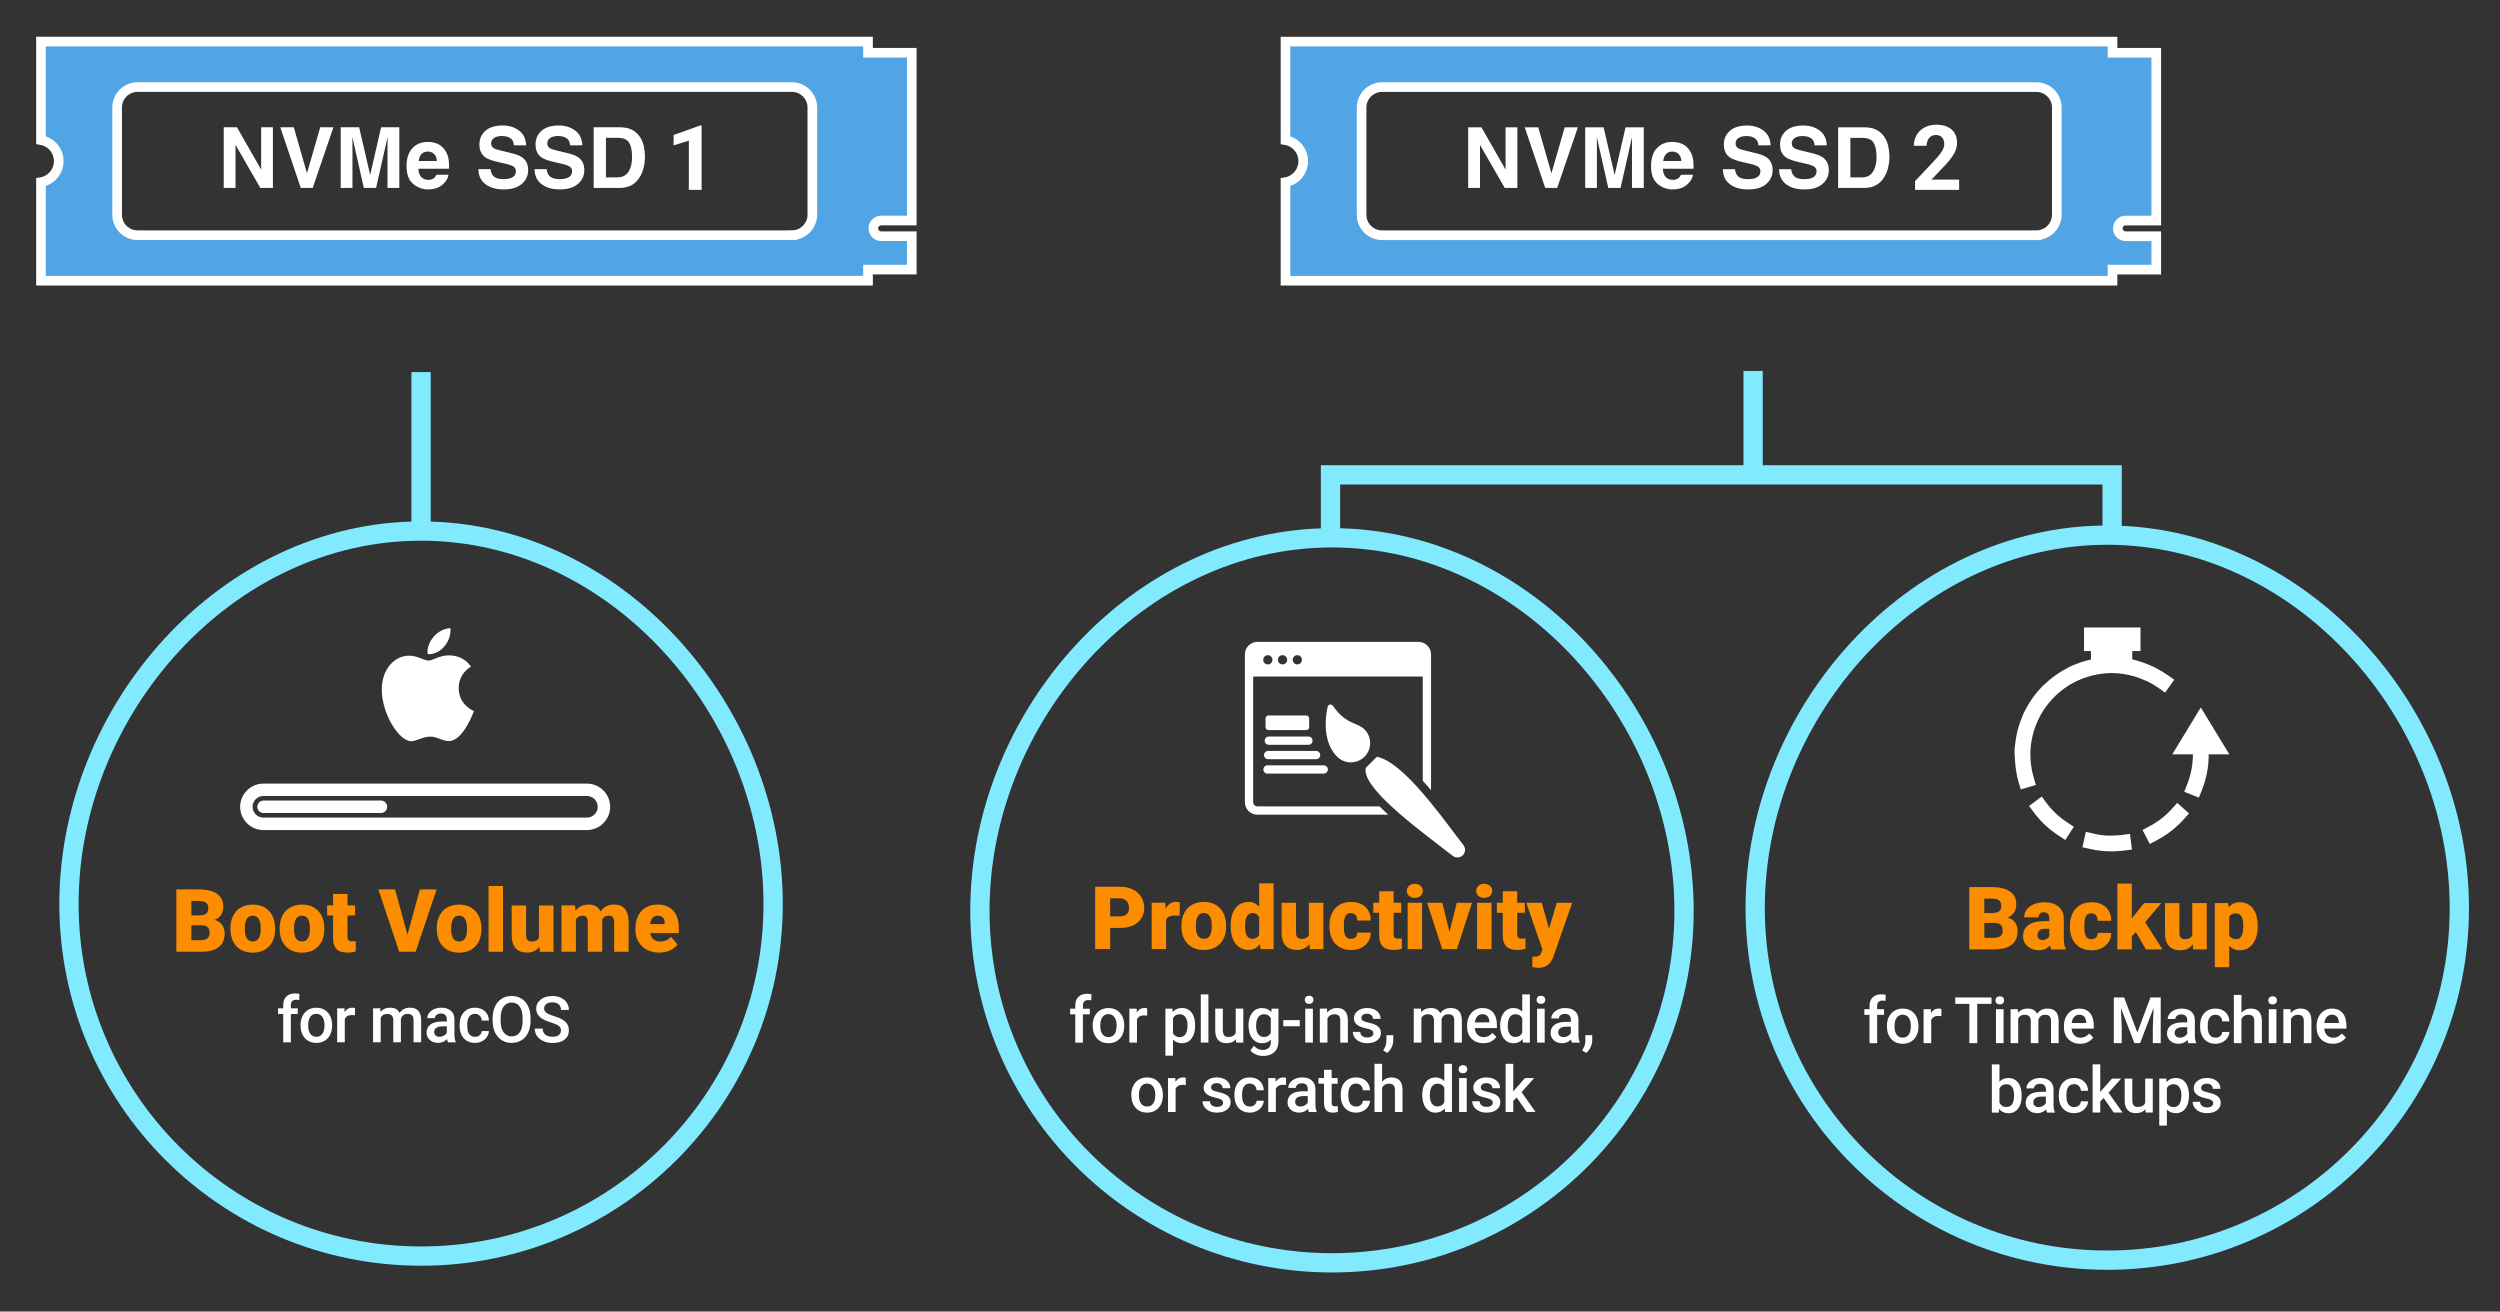 <?xml version="1.0" encoding="utf-8"?>
<!-- Generator: Adobe Illustrator 26.3.1, SVG Export Plug-In . SVG Version: 6.00 Build 0)  -->
<svg version="1.1" xmlns="http://www.w3.org/2000/svg" xmlns:xlink="http://www.w3.org/1999/xlink" x="0px" y="0px"
	 viewBox="0 0 778.17 408.24" style="enable-background:new 0 0 778.17 408.24;" xml:space="preserve">
<rect x="0" y="0" width="778.17" height="408.24" fill="#333333" stroke="none"/>
<style type="text/css">
	.st0{display:none;}
	.st1{display:inline;fill:#3277B4;}
	.st2{fill:none;stroke:#82EAFF;stroke-width:6;stroke-miterlimit:10;}
	.st3{fill:#FD8D00;}
	.st4{fill:#FFFFFF;}
	.st5{fill-rule:evenodd;clip-rule:evenodd;fill:#51A5E5;stroke:#FFFFFF;stroke-width:2.998;stroke-miterlimit:10;}
	.st6{fill-rule:evenodd;clip-rule:evenodd;fill:#FFFFFF;}
</style>
<g id="Background" class="st0">
	<rect x="-0.01" y="0.27" class="st1" width="777.57" height="407.86"/>
</g>
<g id="Artwork">
	<path class="st2" d="M240.65,281.39c0,60.52-49.06,109.59-109.59,109.59S21.47,341.92,21.47,281.39S70.53,165.3,131.06,165.3
		S240.65,220.87,240.65,281.39z"/>
	<g>
		<g>
			<path class="st3" d="M54.89,296.25v-19.4h6.97c2.5,0,4.4,0.46,5.7,1.37c1.3,0.92,1.95,2.24,1.95,3.98c0,1-0.23,1.86-0.69,2.57
				c-0.46,0.71-1.14,1.23-2.04,1.57c1.01,0.27,1.79,0.76,2.33,1.49s0.81,1.62,0.81,2.67c0,1.9-0.6,3.33-1.81,4.28
				c-1.2,0.96-2.99,1.44-5.35,1.46H54.89z M59.56,284.93H62c1.02-0.01,1.75-0.2,2.19-0.56c0.44-0.37,0.65-0.9,0.65-1.62
				c0-0.82-0.24-1.41-0.71-1.77c-0.47-0.36-1.23-0.54-2.28-0.54h-2.29V284.93z M59.56,288v4.65h3.06c0.84,0,1.49-0.19,1.95-0.58
				c0.45-0.39,0.68-0.93,0.68-1.63c0-1.62-0.8-2.43-2.41-2.44H59.56z"/>
			<path class="st3" d="M71.72,288.91c0-1.44,0.28-2.72,0.84-3.84c0.56-1.12,1.36-1.99,2.41-2.59s2.28-0.91,3.69-0.91
				c2.16,0,3.86,0.67,5.1,2.01c1.24,1.34,1.87,3.16,1.87,5.46v0.16c0,2.25-0.62,4.03-1.87,5.35s-2.94,1.98-5.07,1.98
				c-2.05,0-3.7-0.62-4.94-1.85s-1.91-2.9-2.01-5L71.72,288.91z M76.21,289.19c0,1.33,0.21,2.31,0.63,2.93
				c0.42,0.62,1.03,0.93,1.85,0.93c1.6,0,2.42-1.23,2.45-3.69v-0.45c0-2.58-0.83-3.88-2.48-3.88c-1.5,0-2.31,1.12-2.44,3.34
				L76.21,289.19z"/>
			<path class="st3" d="M87.04,288.91c0-1.44,0.28-2.72,0.84-3.84c0.56-1.12,1.36-1.99,2.41-2.59s2.28-0.91,3.69-0.91
				c2.16,0,3.86,0.67,5.1,2.01c1.24,1.34,1.87,3.16,1.87,5.46v0.16c0,2.25-0.62,4.03-1.87,5.35s-2.94,1.98-5.07,1.98
				c-2.05,0-3.7-0.62-4.94-1.85s-1.91-2.9-2.01-5L87.04,288.91z M91.53,289.19c0,1.33,0.21,2.31,0.63,2.93
				c0.42,0.62,1.03,0.93,1.85,0.93c1.6,0,2.42-1.23,2.45-3.69v-0.45c0-2.58-0.83-3.88-2.48-3.88c-1.5,0-2.31,1.12-2.44,3.34
				L91.53,289.19z"/>
			<path class="st3" d="M108.16,278.25v3.58h2.37v3.12h-2.37v6.6c0,0.54,0.1,0.92,0.29,1.13s0.58,0.32,1.16,0.32
				c0.44,0,0.82-0.03,1.12-0.08v3.21c-0.81,0.26-1.65,0.39-2.53,0.39c-1.55,0-2.69-0.36-3.42-1.09c-0.74-0.73-1.11-1.83-1.11-3.32
				v-7.16h-1.84v-3.12h1.84v-3.58H108.16z"/>
			<path class="st3" d="M126.83,290.97l3.86-14.12h5.22l-6.53,19.4h-5.12l-6.48-19.4h5.18L126.83,290.97z"/>
			<path class="st3" d="M135.94,288.91c0-1.44,0.28-2.72,0.84-3.84c0.56-1.12,1.36-1.99,2.41-2.59s2.28-0.91,3.69-0.91
				c2.16,0,3.86,0.67,5.1,2.01c1.24,1.34,1.87,3.16,1.87,5.46v0.16c0,2.25-0.62,4.03-1.87,5.35s-2.94,1.98-5.07,1.98
				c-2.05,0-3.7-0.62-4.94-1.85s-1.91-2.9-2.01-5L135.94,288.91z M140.43,289.19c0,1.33,0.21,2.31,0.63,2.93
				c0.42,0.62,1.03,0.93,1.85,0.93c1.6,0,2.42-1.23,2.45-3.69v-0.45c0-2.58-0.83-3.88-2.48-3.88c-1.5,0-2.31,1.12-2.44,3.34
				L140.43,289.19z"/>
			<path class="st3" d="M156.57,296.25h-4.5v-20.47h4.5V296.25z"/>
			<path class="st3" d="M167.93,294.69c-0.95,1.22-2.23,1.83-3.85,1.83c-1.58,0-2.78-0.46-3.59-1.38s-1.22-2.24-1.22-3.96v-9.34
				h4.49v9.37c0,1.23,0.6,1.85,1.8,1.85c1.03,0,1.76-0.37,2.2-1.11v-10.11h4.52v14.42h-4.21L167.93,294.69z"/>
			<path class="st3" d="M178.97,281.83l0.15,1.69c1.02-1.31,2.39-1.96,4.12-1.96c1.82,0,3.05,0.72,3.69,2.17
				c0.98-1.45,2.39-2.17,4.24-2.17c2.92,0,4.42,1.77,4.5,5.3v9.38h-4.5v-9.1c0-0.74-0.12-1.27-0.37-1.61
				c-0.25-0.34-0.7-0.51-1.36-0.51c-0.89,0-1.55,0.4-1.99,1.19l0.01,0.19v9.85h-4.5v-9.07c0-0.75-0.12-1.3-0.36-1.64
				c-0.24-0.34-0.7-0.51-1.37-0.51c-0.86,0-1.52,0.4-1.97,1.19v10.03h-4.49v-14.42H178.97z"/>
			<path class="st3" d="M205.21,296.51c-2.21,0-4-0.66-5.37-1.98s-2.05-3.04-2.05-5.15v-0.37c0-1.47,0.27-2.78,0.82-3.9
				c0.55-1.13,1.34-2,2.39-2.62c1.05-0.62,2.29-0.93,3.73-0.93c2.03,0,3.62,0.63,4.8,1.89c1.17,1.26,1.76,3.01,1.76,5.26v1.75h-8.93
				c0.16,0.81,0.51,1.44,1.05,1.91s1.24,0.69,2.11,0.69c1.42,0,2.53-0.5,3.33-1.49l2.05,2.43c-0.56,0.77-1.35,1.39-2.38,1.85
				C207.5,296.29,206.39,296.51,205.21,296.51z M204.7,285.03c-1.31,0-2.1,0.87-2.35,2.61h4.53v-0.35c0.02-0.72-0.16-1.28-0.55-1.67
				S205.41,285.03,204.7,285.03z"/>
		</g>
	</g>
	<g>
		<path class="st4" d="M88.16,324.43v-8.81h-1.61v-1.76h1.61v-0.97c0-1.17,0.33-2.08,0.98-2.71s1.56-0.96,2.73-0.96
			c0.42,0,0.86,0.06,1.33,0.18l-0.06,1.86c-0.26-0.05-0.56-0.08-0.91-0.08c-1.13,0-1.7,0.58-1.7,1.75v0.94h2.15v1.76h-2.15v8.81
			H88.16z"/>
		<path class="st4" d="M93.55,319.05c0-1.04,0.21-1.97,0.62-2.8s0.99-1.47,1.73-1.91s1.6-0.67,2.56-0.67c1.43,0,2.58,0.46,3.47,1.38
			s1.37,2.14,1.44,3.65l0.01,0.56c0,1.04-0.2,1.97-0.6,2.79s-0.97,1.46-1.72,1.9s-1.61,0.67-2.58,0.67c-1.49,0-2.68-0.5-3.58-1.49
			s-1.34-2.32-1.34-3.97V319.05z M95.92,319.25c0,1.09,0.22,1.94,0.67,2.55s1.07,0.92,1.88,0.92s1.42-0.31,1.87-0.94
			s0.67-1.54,0.67-2.74c0-1.07-0.23-1.91-0.69-2.54s-1.08-0.94-1.87-0.94c-0.77,0-1.39,0.31-1.85,0.92S95.92,318.03,95.92,319.25z"
			/>
		<path class="st4" d="M110.49,316.03c-0.31-0.05-0.63-0.08-0.97-0.08c-1.09,0-1.82,0.42-2.2,1.25v7.23h-2.37v-10.57h2.27l0.06,1.18
			c0.57-0.92,1.37-1.38,2.38-1.38c0.34,0,0.62,0.05,0.84,0.14L110.49,316.03z"/>
		<path class="st4" d="M118.36,313.86l0.07,1.1c0.74-0.87,1.76-1.3,3.05-1.3c1.41,0,2.38,0.54,2.9,1.62
			c0.77-1.08,1.85-1.62,3.24-1.62c1.17,0,2.03,0.32,2.6,0.97s0.86,1.6,0.87,2.85v6.94h-2.37v-6.88c0-0.67-0.15-1.16-0.44-1.47
			c-0.29-0.31-0.78-0.47-1.46-0.47c-0.54,0-0.98,0.15-1.32,0.43s-0.58,0.67-0.72,1.14l0.01,7.25h-2.37v-6.95
			c-0.03-1.24-0.67-1.87-1.9-1.87c-0.95,0-1.62,0.39-2.02,1.16v7.66h-2.37v-10.57H118.36z"/>
		<path class="st4" d="M139.43,324.43c-0.1-0.2-0.2-0.53-0.27-0.99c-0.76,0.79-1.68,1.18-2.77,1.18c-1.06,0-1.93-0.3-2.6-0.91
			s-1.01-1.35-1.01-2.25c0-1.13,0.42-1.99,1.25-2.59s2.03-0.9,3.59-0.9h1.46v-0.69c0-0.55-0.15-0.98-0.46-1.31s-0.77-0.49-1.4-0.49
			c-0.54,0-0.98,0.14-1.33,0.41s-0.52,0.61-0.52,1.03H133c0-0.58,0.19-1.12,0.58-1.63s0.91-0.9,1.57-1.19s1.4-0.43,2.21-0.43
			c1.24,0,2.22,0.31,2.96,0.93s1.11,1.5,1.13,2.62v4.77c0,0.95,0.13,1.71,0.4,2.28v0.17H139.43z M136.82,322.72
			c0.47,0,0.91-0.11,1.32-0.34s0.72-0.53,0.93-0.92v-1.99h-1.28c-0.88,0-1.54,0.15-1.98,0.46s-0.66,0.74-0.66,1.3
			c0,0.46,0.15,0.82,0.45,1.09S136.31,322.72,136.82,322.72z"/>
		<path class="st4" d="M147.86,322.73c0.59,0,1.08-0.17,1.47-0.52s0.6-0.77,0.62-1.28h2.24c-0.03,0.66-0.23,1.27-0.62,1.84
			s-0.9,1.02-1.56,1.35s-1.37,0.5-2.13,0.5c-1.48,0-2.65-0.48-3.52-1.44s-1.3-2.28-1.3-3.96v-0.24c0-1.61,0.43-2.9,1.29-3.86
			s2.03-1.45,3.52-1.45c1.26,0,2.28,0.37,3.07,1.1s1.21,1.69,1.25,2.89h-2.24c-0.03-0.61-0.23-1.1-0.62-1.49s-0.88-0.59-1.48-0.59
			c-0.77,0-1.36,0.28-1.78,0.83s-0.63,1.4-0.63,2.53v0.38c0,1.15,0.21,2,0.62,2.56S147.08,322.73,147.86,322.73z"/>
		<path class="st4" d="M165.14,317.69c0,1.39-0.24,2.62-0.72,3.67s-1.17,1.86-2.07,2.42s-1.93,0.84-3.09,0.84
			c-1.15,0-2.18-0.28-3.08-0.84s-1.6-1.37-2.09-2.41s-0.74-2.24-0.75-3.6v-0.8c0-1.39,0.25-2.61,0.74-3.67s1.19-1.87,2.08-2.44
			s1.92-0.84,3.08-0.84s2.19,0.28,3.08,0.83s1.59,1.36,2.08,2.4s0.74,2.26,0.74,3.65V317.69z M162.67,316.95
			c0-1.58-0.3-2.78-0.89-3.62s-1.44-1.26-2.53-1.26c-1.07,0-1.9,0.42-2.5,1.25s-0.91,2.02-0.92,3.55v0.82c0,1.56,0.3,2.77,0.91,3.62
			s1.45,1.28,2.53,1.28c1.09,0,1.94-0.42,2.52-1.25s0.88-2.05,0.88-3.65V316.95z"/>
		<path class="st4" d="M174.61,320.77c0-0.62-0.22-1.11-0.66-1.45s-1.23-0.68-2.38-1.03s-2.06-0.73-2.73-1.15
			c-1.3-0.81-1.94-1.88-1.94-3.18c0-1.15,0.47-2.09,1.4-2.83s2.15-1.11,3.64-1.11c0.99,0,1.87,0.18,2.65,0.55s1.38,0.88,1.83,1.56
			s0.66,1.42,0.66,2.24h-2.46c0-0.74-0.23-1.32-0.7-1.74s-1.13-0.63-2-0.63c-0.81,0-1.43,0.17-1.88,0.52s-0.67,0.83-0.67,1.45
			c0,0.52,0.24,0.96,0.72,1.3s1.28,0.69,2.38,1.02s2,0.7,2.67,1.12s1.16,0.9,1.47,1.45s0.47,1.18,0.47,1.91
			c0,1.19-0.45,2.13-1.36,2.83s-2.14,1.05-3.7,1.05c-1.03,0-1.97-0.19-2.84-0.57s-1.53-0.91-2.01-1.58s-0.72-1.45-0.72-2.34h2.47
			c0,0.81,0.27,1.43,0.8,1.88s1.3,0.66,2.29,0.66c0.86,0,1.51-0.17,1.94-0.52S174.61,321.34,174.61,320.77z"/>
	</g>
	<path class="st2" d="M524.19,283.49c0,60.52-49.06,109.59-109.59,109.59s-109.59-49.06-109.59-109.59S354.08,167.4,414.6,167.4
		S524.19,222.97,524.19,283.49z"/>
	<g>
		<path class="st4" d="M334.7,324.53v-8.81h-1.61v-1.76h1.61V313c0-1.17,0.33-2.08,0.98-2.71s1.56-0.96,2.73-0.96
			c0.42,0,0.86,0.06,1.33,0.18l-0.06,1.86c-0.26-0.05-0.56-0.08-0.91-0.08c-1.13,0-1.7,0.58-1.7,1.75v0.94h2.15v1.76h-2.15v8.81
			H334.7z"/>
		<path class="st4" d="M340.11,319.15c0-1.04,0.21-1.97,0.62-2.8s0.99-1.47,1.73-1.91s1.6-0.67,2.56-0.67
			c1.43,0,2.58,0.46,3.47,1.38s1.37,2.14,1.44,3.65l0.01,0.56c0,1.04-0.2,1.97-0.6,2.79s-0.97,1.46-1.72,1.9s-1.61,0.67-2.58,0.67
			c-1.49,0-2.68-0.5-3.58-1.49s-1.34-2.32-1.34-3.97V319.15z M342.48,319.35c0,1.09,0.22,1.94,0.67,2.55s1.07,0.92,1.88,0.92
			s1.42-0.31,1.87-0.94s0.67-1.54,0.67-2.74c0-1.07-0.23-1.91-0.69-2.54s-1.08-0.94-1.87-0.94c-0.77,0-1.39,0.31-1.85,0.92
			S342.48,318.13,342.48,319.35z"/>
		<path class="st4" d="M357.07,316.13c-0.31-0.05-0.63-0.08-0.97-0.08c-1.09,0-1.82,0.42-2.2,1.25v7.23h-2.37v-10.57h2.27l0.06,1.18
			c0.57-0.92,1.37-1.38,2.38-1.38c0.34,0,0.62,0.05,0.84,0.14L357.07,316.13z"/>
		<path class="st4" d="M372,319.35c0,1.63-0.37,2.94-1.11,3.91s-1.74,1.46-2.99,1.46c-1.16,0-2.09-0.38-2.78-1.14v5.01h-2.37v-14.63
			h2.19l0.1,1.07c0.7-0.85,1.64-1.27,2.84-1.27c1.29,0,2.3,0.48,3.03,1.44s1.1,2.29,1.1,4V319.35z M369.64,319.15
			c0-1.05-0.21-1.89-0.63-2.51s-1.02-0.93-1.8-0.93c-0.97,0-1.67,0.4-2.09,1.2v4.69c0.43,0.82,1.13,1.23,2.11,1.23
			c0.76,0,1.35-0.3,1.77-0.91S369.64,320.38,369.64,319.15z"/>
		<path class="st4" d="M376.14,324.53h-2.37v-15h2.37V324.53z"/>
		<path class="st4" d="M384.72,323.49c-0.7,0.82-1.69,1.23-2.97,1.23c-1.15,0-2.01-0.34-2.6-1.01s-0.88-1.64-0.88-2.91v-6.85h2.37
			v6.82c0,1.34,0.56,2.01,1.67,2.01c1.15,0,1.93-0.41,2.33-1.24v-7.59h2.37v10.57h-2.24L384.72,323.49z"/>
		<path class="st4" d="M388.62,319.17c0-1.64,0.39-2.95,1.16-3.93s1.79-1.47,3.07-1.47c1.2,0,2.15,0.42,2.84,1.26l0.11-1.06h2.14
			v10.24c0,1.39-0.43,2.48-1.29,3.28s-2.03,1.2-3.49,1.2c-0.77,0-1.53-0.16-2.27-0.48s-1.3-0.74-1.68-1.26l1.12-1.43
			c0.73,0.87,1.63,1.3,2.7,1.3c0.79,0,1.41-0.21,1.87-0.64s0.68-1.05,0.68-1.88v-0.71c-0.68,0.76-1.59,1.14-2.73,1.14
			c-1.24,0-2.25-0.49-3.03-1.47S388.62,320.91,388.62,319.17z M390.98,319.37c0,1.06,0.22,1.9,0.65,2.5s1.03,0.91,1.8,0.91
			c0.96,0,1.67-0.41,2.13-1.23v-4.65c-0.45-0.8-1.15-1.2-2.11-1.2c-0.78,0-1.39,0.31-1.82,0.93S390.98,318.17,390.98,319.37z"/>
		<path class="st4" d="M404.57,319.44h-5.13v-1.91h5.13V319.44z"/>
		<path class="st4" d="M406.14,311.22c0-0.36,0.12-0.67,0.35-0.91s0.56-0.36,0.99-0.36s0.76,0.12,1,0.36s0.35,0.54,0.35,0.91
			c0,0.36-0.12,0.66-0.35,0.89s-0.57,0.36-1,0.36s-0.76-0.12-0.99-0.36S406.14,311.58,406.14,311.22z M408.66,324.53h-2.37v-10.57
			h2.37V324.53z"/>
		<path class="st4" d="M413.04,313.96l0.07,1.22c0.78-0.94,1.81-1.42,3.08-1.42c2.2,0,3.32,1.26,3.36,3.78v6.98h-2.37v-6.85
			c0-0.67-0.14-1.17-0.43-1.49s-0.76-0.48-1.42-0.48c-0.96,0-1.67,0.43-2.14,1.3v7.52h-2.37v-10.57H413.04z"/>
		<path class="st4" d="M427.48,321.66c0-0.42-0.17-0.75-0.52-0.97s-0.93-0.42-1.73-0.59s-1.48-0.38-2.02-0.64
			c-1.18-0.57-1.78-1.4-1.78-2.49c0-0.91,0.38-1.67,1.15-2.29s1.75-0.92,2.93-0.92c1.26,0,2.28,0.31,3.06,0.94s1.17,1.44,1.17,2.43
			h-2.37c0-0.46-0.17-0.83-0.51-1.14s-0.79-0.45-1.35-0.45c-0.52,0-0.95,0.12-1.27,0.36s-0.49,0.56-0.49,0.97
			c0,0.36,0.15,0.65,0.46,0.85s0.92,0.41,1.86,0.61s1.66,0.45,2.19,0.73s0.92,0.62,1.18,1.02s0.39,0.88,0.39,1.45
			c0,0.95-0.39,1.72-1.18,2.31s-1.82,0.88-3.1,0.88c-0.87,0-1.64-0.16-2.31-0.47s-1.2-0.74-1.58-1.29s-0.57-1.14-0.57-1.77h2.3
			c0.03,0.56,0.24,0.99,0.63,1.29s0.91,0.45,1.55,0.45c0.62,0,1.1-0.12,1.43-0.36S427.48,322.04,427.48,321.66z"/>
		<path class="st4" d="M431.82,327.73l-1.28-0.76c0.38-0.59,0.64-1.11,0.78-1.55s0.21-0.89,0.22-1.34v-1.85h2.14l-0.01,1.71
			c-0.01,0.69-0.18,1.38-0.52,2.08S432.36,327.28,431.82,327.73z"/>
		<path class="st4" d="M442.29,313.96l0.07,1.1c0.74-0.87,1.76-1.3,3.05-1.3c1.41,0,2.38,0.54,2.9,1.62
			c0.77-1.08,1.85-1.62,3.24-1.62c1.17,0,2.03,0.32,2.6,0.97s0.86,1.6,0.87,2.85v6.94h-2.37v-6.88c0-0.67-0.15-1.16-0.44-1.47
			s-0.78-0.47-1.46-0.47c-0.54,0-0.98,0.15-1.32,0.43s-0.58,0.67-0.72,1.14l0.01,7.25h-2.37v-6.95c-0.03-1.24-0.67-1.87-1.9-1.87
			c-0.95,0-1.62,0.39-2.02,1.16v7.66h-2.37v-10.57H442.29z"/>
		<path class="st4" d="M461.71,324.72c-1.5,0-2.72-0.47-3.66-1.42s-1.4-2.21-1.4-3.78v-0.29c0-1.05,0.2-2,0.61-2.83
			s0.98-1.48,1.71-1.94s1.56-0.69,2.46-0.69c1.44,0,2.55,0.46,3.33,1.38s1.18,2.22,1.18,3.9V320h-6.9c0.07,0.87,0.36,1.56,0.87,2.07
			s1.15,0.76,1.93,0.76c1.09,0,1.97-0.44,2.66-1.32l1.28,1.22c-0.42,0.63-0.99,1.12-1.69,1.47S462.59,324.72,461.71,324.72z
			 M461.43,315.67c-0.65,0-1.18,0.23-1.58,0.68s-0.66,1.09-0.77,1.9h4.52v-0.18c-0.05-0.79-0.26-1.4-0.63-1.8
			S462.09,315.67,461.43,315.67z"/>
		<path class="st4" d="M466.95,319.17c0-1.63,0.38-2.93,1.13-3.92s1.77-1.48,3.04-1.48c1.12,0,2.02,0.39,2.71,1.17v-5.41h2.37v15
			h-2.15l-0.12-1.09c-0.71,0.86-1.66,1.29-2.84,1.29c-1.24,0-2.24-0.5-3-1.49S466.95,320.88,466.95,319.17z M469.32,319.37
			c0,1.07,0.21,1.91,0.62,2.51s1,0.9,1.76,0.9c0.97,0,1.68-0.43,2.13-1.3v-4.51c-0.44-0.85-1.14-1.27-2.11-1.27
			c-0.77,0-1.36,0.3-1.78,0.91S469.32,318.15,469.32,319.37z"/>
		<path class="st4" d="M478.29,311.22c0-0.36,0.12-0.67,0.35-0.91s0.56-0.36,0.99-0.36s0.76,0.12,1,0.36s0.35,0.54,0.35,0.91
			c0,0.36-0.12,0.66-0.35,0.89s-0.57,0.36-1,0.36s-0.76-0.12-0.99-0.36S478.29,311.58,478.29,311.22z M480.81,324.53h-2.37v-10.57
			h2.37V324.53z"/>
		<path class="st4" d="M489.3,324.53c-0.1-0.2-0.2-0.53-0.27-0.99c-0.75,0.79-1.68,1.18-2.77,1.18c-1.06,0-1.93-0.3-2.6-0.91
			s-1.01-1.35-1.01-2.25c0-1.13,0.42-1.99,1.25-2.59s2.03-0.9,3.59-0.9h1.46v-0.69c0-0.55-0.15-0.98-0.46-1.31s-0.77-0.49-1.4-0.49
			c-0.54,0-0.98,0.14-1.33,0.41s-0.52,0.61-0.52,1.03h-2.37c0-0.58,0.19-1.12,0.58-1.63s0.91-0.9,1.57-1.19s1.4-0.43,2.21-0.43
			c1.24,0,2.22,0.31,2.96,0.93s1.11,1.5,1.13,2.62v4.77c0,0.95,0.13,1.71,0.4,2.28v0.17H489.3z M486.7,322.82
			c0.47,0,0.91-0.11,1.32-0.34s0.72-0.53,0.93-0.92v-1.99h-1.28c-0.88,0-1.54,0.15-1.98,0.46s-0.66,0.74-0.66,1.3
			c0,0.46,0.15,0.82,0.45,1.09S486.19,322.82,486.7,322.82z"/>
		<path class="st4" d="M493.75,327.73l-1.28-0.76c0.38-0.59,0.64-1.11,0.78-1.55s0.21-0.89,0.22-1.34v-1.85h2.14l-0.01,1.71
			c-0.01,0.69-0.18,1.38-0.52,2.08S494.29,327.28,493.75,327.73z"/>
		<path class="st4" d="M352.14,340.75c0-1.04,0.21-1.97,0.62-2.8s0.99-1.47,1.73-1.91s1.6-0.67,2.56-0.67
			c1.43,0,2.58,0.46,3.47,1.38s1.37,2.14,1.44,3.65l0.01,0.56c0,1.04-0.2,1.97-0.6,2.79s-0.97,1.46-1.72,1.9s-1.61,0.67-2.58,0.67
			c-1.49,0-2.68-0.5-3.58-1.49s-1.34-2.32-1.34-3.97V340.75z M354.51,340.96c0,1.09,0.22,1.94,0.67,2.55s1.07,0.92,1.88,0.92
			s1.42-0.31,1.87-0.94s0.67-1.54,0.67-2.74c0-1.07-0.23-1.91-0.69-2.54s-1.08-0.94-1.87-0.94c-0.77,0-1.39,0.31-1.85,0.92
			S354.51,339.73,354.51,340.96z"/>
		<path class="st4" d="M369.1,337.74c-0.31-0.05-0.63-0.08-0.97-0.08c-1.09,0-1.82,0.42-2.2,1.25v7.23h-2.37v-10.57h2.27l0.06,1.18
			c0.57-0.92,1.37-1.38,2.38-1.38c0.34,0,0.62,0.05,0.84,0.14L369.1,337.74z"/>
		<path class="st4" d="M380.7,343.26c0-0.42-0.17-0.75-0.52-0.97s-0.93-0.42-1.73-0.59s-1.48-0.38-2.02-0.64
			c-1.19-0.57-1.78-1.4-1.78-2.49c0-0.91,0.38-1.67,1.15-2.29s1.74-0.92,2.93-0.92c1.26,0,2.28,0.31,3.06,0.94s1.17,1.44,1.17,2.43
			h-2.37c0-0.46-0.17-0.83-0.51-1.14s-0.79-0.45-1.35-0.45c-0.52,0-0.95,0.12-1.27,0.36s-0.49,0.56-0.49,0.97
			c0,0.36,0.15,0.65,0.46,0.85s0.92,0.41,1.86,0.61s1.66,0.45,2.19,0.73s0.92,0.62,1.18,1.02s0.39,0.88,0.39,1.45
			c0,0.95-0.39,1.72-1.18,2.31s-1.82,0.88-3.1,0.88c-0.87,0-1.64-0.16-2.31-0.47s-1.2-0.74-1.58-1.29s-0.57-1.14-0.57-1.77h2.3
			c0.03,0.56,0.24,0.99,0.63,1.29s0.91,0.45,1.55,0.45c0.62,0,1.1-0.12,1.43-0.36S380.7,343.65,380.7,343.26z"/>
		<path class="st4" d="M389.04,344.43c0.59,0,1.08-0.17,1.47-0.52s0.6-0.77,0.62-1.28h2.24c-0.03,0.66-0.23,1.27-0.62,1.84
			c-0.38,0.57-0.91,1.02-1.56,1.35c-0.66,0.33-1.37,0.5-2.13,0.5c-1.48,0-2.65-0.48-3.52-1.44c-0.87-0.96-1.3-2.28-1.3-3.96v-0.24
			c0-1.61,0.43-2.9,1.29-3.86c0.86-0.97,2.03-1.45,3.52-1.45c1.26,0,2.28,0.37,3.07,1.1s1.21,1.69,1.25,2.89h-2.24
			c-0.03-0.61-0.23-1.1-0.62-1.49c-0.39-0.39-0.88-0.59-1.48-0.59c-0.77,0-1.36,0.28-1.78,0.83c-0.42,0.56-0.63,1.4-0.63,2.53v0.38
			c0,1.15,0.21,2,0.62,2.56C387.66,344.15,388.26,344.43,389.04,344.43z"/>
		<path class="st4" d="M400.3,337.74c-0.31-0.05-0.63-0.08-0.97-0.08c-1.09,0-1.82,0.42-2.2,1.25v7.23h-2.37v-10.57h2.27l0.06,1.18
			c0.57-0.92,1.37-1.38,2.38-1.38c0.34,0,0.62,0.05,0.84,0.14L400.3,337.74z"/>
		<path class="st4" d="M407.42,346.13c-0.1-0.2-0.2-0.53-0.27-0.99c-0.75,0.79-1.68,1.18-2.77,1.18c-1.06,0-1.93-0.3-2.6-0.91
			s-1.01-1.35-1.01-2.25c0-1.13,0.42-1.99,1.25-2.59s2.03-0.9,3.59-0.9h1.46v-0.69c0-0.55-0.15-0.98-0.46-1.31s-0.77-0.49-1.4-0.49
			c-0.54,0-0.98,0.14-1.33,0.41s-0.52,0.61-0.52,1.03h-2.37c0-0.58,0.19-1.12,0.58-1.63s0.91-0.9,1.57-1.19s1.4-0.43,2.21-0.43
			c1.24,0,2.22,0.31,2.96,0.93s1.11,1.5,1.13,2.62v4.77c0,0.95,0.13,1.71,0.4,2.28v0.17H407.42z M404.81,344.42
			c0.47,0,0.91-0.11,1.32-0.34s0.72-0.53,0.93-0.92v-1.99h-1.28c-0.88,0-1.54,0.15-1.98,0.46s-0.66,0.74-0.66,1.3
			c0,0.46,0.15,0.82,0.45,1.09S404.3,344.42,404.81,344.42z"/>
		<path class="st4" d="M414.5,333v2.57h1.87v1.76h-1.87v5.9c0,0.4,0.08,0.69,0.24,0.87s0.44,0.27,0.85,0.27
			c0.27,0,0.55-0.03,0.83-0.1v1.84c-0.54,0.15-1.06,0.22-1.56,0.22c-1.82,0-2.73-1.01-2.73-3.02v-5.99h-1.74v-1.76h1.74V333H414.5z"
			/>
		<path class="st4" d="M422.12,344.43c0.59,0,1.08-0.17,1.47-0.52s0.6-0.77,0.62-1.28h2.24c-0.03,0.66-0.23,1.27-0.62,1.84
			s-0.91,1.02-1.56,1.35s-1.37,0.5-2.13,0.5c-1.48,0-2.65-0.48-3.52-1.44s-1.3-2.28-1.3-3.96v-0.24c0-1.61,0.43-2.9,1.29-3.86
			s2.03-1.45,3.52-1.45c1.26,0,2.28,0.37,3.07,1.1s1.21,1.69,1.25,2.89h-2.24c-0.03-0.61-0.23-1.1-0.62-1.49s-0.88-0.59-1.48-0.59
			c-0.77,0-1.36,0.28-1.78,0.83s-0.63,1.4-0.63,2.53v0.38c0,1.15,0.21,2,0.62,2.56S421.34,344.43,422.12,344.43z"/>
		<path class="st4" d="M430.19,336.72c0.77-0.9,1.75-1.35,2.94-1.35c2.25,0,3.4,1.29,3.43,3.86v6.9h-2.37v-6.82
			c0-0.73-0.16-1.25-0.47-1.55s-0.78-0.45-1.39-0.45c-0.95,0-1.66,0.42-2.13,1.27v7.55h-2.37v-15h2.37V336.72z"/>
		<path class="st4" d="M442.69,340.77c0-1.63,0.38-2.93,1.13-3.92s1.77-1.48,3.04-1.48c1.12,0,2.02,0.39,2.71,1.17v-5.41h2.37v15
			h-2.15l-0.12-1.09c-0.71,0.86-1.66,1.29-2.84,1.29c-1.24,0-2.24-0.5-3-1.49S442.69,342.48,442.69,340.77z M445.06,340.98
			c0,1.07,0.21,1.91,0.62,2.51s1,0.9,1.76,0.9c0.97,0,1.68-0.43,2.13-1.3v-4.51c-0.44-0.85-1.14-1.27-2.11-1.27
			c-0.77,0-1.36,0.3-1.78,0.91S445.06,339.75,445.06,340.98z"/>
		<path class="st4" d="M454.02,332.82c0-0.36,0.12-0.67,0.35-0.91s0.56-0.36,0.99-0.36s0.76,0.12,1,0.36s0.35,0.54,0.35,0.91
			c0,0.36-0.12,0.66-0.35,0.89s-0.57,0.36-1,0.36s-0.76-0.12-0.99-0.36S454.02,333.18,454.02,332.82z M456.54,346.13h-2.37v-10.57
			h2.37V346.13z"/>
		<path class="st4" d="M464.65,343.26c0-0.42-0.17-0.75-0.52-0.97s-0.93-0.42-1.73-0.59s-1.48-0.38-2.02-0.64
			c-1.18-0.57-1.78-1.4-1.78-2.49c0-0.91,0.38-1.67,1.15-2.29s1.75-0.92,2.93-0.92c1.26,0,2.28,0.31,3.06,0.94s1.17,1.44,1.17,2.43
			h-2.37c0-0.46-0.17-0.83-0.51-1.14s-0.79-0.45-1.35-0.45c-0.52,0-0.95,0.12-1.27,0.36s-0.49,0.56-0.49,0.97
			c0,0.36,0.15,0.65,0.46,0.85s0.92,0.41,1.86,0.61s1.66,0.45,2.19,0.73s0.92,0.62,1.18,1.02s0.39,0.88,0.39,1.45
			c0,0.95-0.39,1.72-1.18,2.31s-1.82,0.88-3.1,0.88c-0.87,0-1.64-0.16-2.31-0.47s-1.2-0.74-1.58-1.29s-0.57-1.14-0.57-1.77h2.3
			c0.03,0.56,0.24,0.99,0.63,1.29s0.91,0.45,1.55,0.45c0.62,0,1.1-0.12,1.43-0.36S464.65,343.65,464.65,343.26z"/>
		<path class="st4" d="M472.08,341.6l-1.05,1.08v3.45h-2.37v-15h2.37v8.65l0.74-0.93l2.92-3.29h2.85l-3.93,4.4l4.35,6.16h-2.74
			L472.08,341.6z"/>
	</g>
	<path class="st2" d="M765.51,282.66c0,60.52-49.06,109.59-109.59,109.59c-60.52,0-109.59-49.06-109.59-109.59
		s49.06-116.09,109.59-116.09C716.44,166.57,765.51,222.14,765.51,282.66z"/>
	<g>
		<g>
			<path class="st3" d="M612.98,295.52v-19.4h6.97c2.5,0,4.4,0.46,5.7,1.37c1.3,0.92,1.95,2.24,1.95,3.98c0,1-0.23,1.86-0.69,2.57
				s-1.14,1.23-2.04,1.57c1.01,0.27,1.79,0.76,2.33,1.49c0.54,0.73,0.81,1.62,0.81,2.67c0,1.9-0.6,3.33-1.81,4.28
				c-1.2,0.96-2.99,1.44-5.35,1.46H612.98z M617.66,284.2h2.44c1.02-0.01,1.75-0.2,2.18-0.56c0.44-0.37,0.65-0.9,0.65-1.62
				c0-0.82-0.24-1.41-0.71-1.77s-1.23-0.54-2.28-0.54h-2.29V284.2z M617.66,287.27v4.65h3.07c0.84,0,1.49-0.19,1.95-0.58
				c0.45-0.39,0.68-0.93,0.68-1.63c0-1.62-0.8-2.43-2.41-2.44H617.66z"/>
			<path class="st3" d="M638.5,295.52c-0.16-0.29-0.3-0.72-0.43-1.29c-0.83,1.04-1.98,1.56-3.46,1.56c-1.36,0-2.51-0.41-3.46-1.23
				c-0.95-0.82-1.43-1.85-1.43-3.1c0-1.56,0.58-2.74,1.73-3.54c1.15-0.8,2.83-1.2,5.04-1.2h1.39v-0.76c0-1.33-0.57-2-1.72-2
				c-1.07,0-1.6,0.53-1.6,1.58h-4.49c0-1.39,0.59-2.52,1.78-3.39c1.19-0.87,2.7-1.3,4.54-1.3s3.29,0.45,4.36,1.35
				c1.07,0.9,1.61,2.13,1.64,3.69v6.38c0.02,1.32,0.22,2.34,0.61,3.04v0.23H638.5z M635.69,292.59c0.56,0,1.02-0.12,1.39-0.36
				c0.37-0.24,0.63-0.51,0.79-0.81v-2.31h-1.31c-1.56,0-2.35,0.7-2.35,2.11c0,0.41,0.14,0.74,0.41,0.99
				C634.91,292.46,635.26,292.59,635.69,292.59z"/>
			<path class="st3" d="M650.96,292.32c0.63,0,1.12-0.17,1.47-0.51c0.35-0.34,0.52-0.82,0.51-1.43h4.21c0,1.58-0.57,2.88-1.7,3.89
				s-2.59,1.52-4.38,1.52c-2.1,0-3.75-0.66-4.96-1.97s-1.81-3.14-1.81-5.46v-0.19c0-1.46,0.27-2.74,0.81-3.86s1.31-1.97,2.33-2.57
				s2.21-0.9,3.6-0.9c1.88,0,3.36,0.52,4.46,1.56c1.1,1.04,1.65,2.45,1.65,4.22h-4.21c0-0.75-0.18-1.32-0.55-1.72
				c-0.36-0.4-0.85-0.6-1.47-0.6c-1.16,0-1.84,0.74-2.04,2.23c-0.06,0.47-0.09,1.12-0.09,1.95c0,1.45,0.17,2.45,0.52,3.01
				S650.2,292.32,650.96,292.32z"/>
			<path class="st3" d="M664.83,290.15l-1.27,1.27v4.1h-4.49v-20.48h4.49v10.87l0.45-0.6l3.38-4.21h5.38l-5.05,5.93l5.38,8.49h-5.14
				L664.83,290.15z"/>
			<path class="st3" d="M682.55,293.96c-0.95,1.22-2.23,1.83-3.85,1.83c-1.58,0-2.78-0.46-3.59-1.38s-1.22-2.24-1.22-3.96v-9.34
				h4.49v9.37c0,1.23,0.6,1.85,1.8,1.85c1.03,0,1.76-0.37,2.2-1.11V281.1h4.52v14.42h-4.21L682.55,293.96z"/>
			<path class="st3" d="M702.74,288.41c0,2.24-0.5,4.03-1.51,5.36c-1.01,1.34-2.37,2.01-4.08,2.01c-1.32,0-2.41-0.48-3.26-1.45v6.73
				h-4.49V281.1h4.2l0.13,1.33c0.86-1.07,1.99-1.6,3.4-1.6c1.78,0,3.16,0.66,4.14,1.97c0.99,1.31,1.48,3.11,1.48,5.4V288.41z
				 M698.25,288.14c0-2.56-0.75-3.84-2.24-3.84c-1.07,0-1.78,0.38-2.13,1.15v5.68c0.39,0.8,1.11,1.2,2.16,1.2
				c1.43,0,2.17-1.23,2.21-3.7V288.14z"/>
		</g>
	</g>
	<g>
		<path class="st4" d="M581.92,324.7v-8.81h-1.61v-1.76h1.61v-0.97c0-1.17,0.33-2.08,0.98-2.71s1.56-0.96,2.73-0.96
			c0.42,0,0.86,0.06,1.33,0.18l-0.06,1.86c-0.26-0.05-0.56-0.08-0.91-0.08c-1.13,0-1.7,0.58-1.7,1.75v0.94h2.15v1.76h-2.15v8.81
			H581.92z"/>
		<path class="st4" d="M587.33,319.32c0-1.04,0.21-1.97,0.62-2.8s0.99-1.47,1.73-1.91s1.59-0.67,2.56-0.67
			c1.43,0,2.58,0.46,3.47,1.38s1.37,2.14,1.44,3.65l0.01,0.56c0,1.04-0.2,1.97-0.6,2.79s-0.97,1.46-1.72,1.9s-1.61,0.67-2.58,0.67
			c-1.49,0-2.68-0.5-3.58-1.49s-1.34-2.32-1.34-3.97V319.32z M589.7,319.52c0,1.09,0.22,1.94,0.67,2.55s1.07,0.92,1.88,0.92
			s1.42-0.31,1.87-0.94s0.67-1.54,0.67-2.74c0-1.07-0.23-1.91-0.69-2.54s-1.08-0.94-1.87-0.94c-0.77,0-1.39,0.31-1.85,0.92
			S589.7,318.3,589.7,319.52z"/>
		<path class="st4" d="M604.29,316.3c-0.31-0.05-0.63-0.08-0.97-0.08c-1.09,0-1.82,0.42-2.2,1.25v7.23h-2.37v-10.57h2.27l0.06,1.18
			c0.57-0.92,1.37-1.38,2.38-1.38c0.34,0,0.62,0.05,0.84,0.14L604.29,316.3z"/>
		<path class="st4" d="M619.89,312.47h-4.43v12.23H613v-12.23h-4.39v-1.99h11.28V312.47z"/>
		<path class="st4" d="M621.13,311.39c0-0.36,0.12-0.67,0.35-0.91s0.56-0.36,0.99-0.36s0.76,0.12,1,0.36s0.35,0.54,0.35,0.91
			c0,0.36-0.12,0.66-0.35,0.89s-0.57,0.36-1,0.36s-0.76-0.12-0.99-0.36S621.13,311.75,621.13,311.39z M623.65,324.7h-2.37v-10.57
			h2.37V324.7z"/>
		<path class="st4" d="M628.06,314.13l0.07,1.1c0.74-0.87,1.76-1.3,3.05-1.3c1.41,0,2.38,0.54,2.9,1.62
			c0.77-1.08,1.85-1.62,3.24-1.62c1.17,0,2.03,0.32,2.6,0.97s0.86,1.6,0.87,2.85v6.94h-2.37v-6.88c0-0.67-0.15-1.16-0.44-1.47
			s-0.78-0.47-1.46-0.47c-0.54,0-0.98,0.15-1.32,0.43s-0.58,0.67-0.72,1.14l0.01,7.25h-2.37v-6.95c-0.03-1.24-0.67-1.87-1.9-1.87
			c-0.95,0-1.62,0.39-2.02,1.16v7.66h-2.37v-10.57H628.06z"/>
		<path class="st4" d="M647.49,324.89c-1.5,0-2.72-0.47-3.66-1.42s-1.4-2.21-1.4-3.78v-0.29c0-1.05,0.2-2,0.61-2.83
			s0.98-1.48,1.71-1.94s1.56-0.69,2.46-0.69c1.44,0,2.55,0.46,3.33,1.38s1.18,2.22,1.18,3.9v0.96h-6.9
			c0.07,0.87,0.36,1.56,0.87,2.07s1.15,0.76,1.93,0.76c1.09,0,1.97-0.44,2.66-1.32l1.28,1.22c-0.42,0.63-0.99,1.12-1.69,1.47
			S648.37,324.89,647.49,324.89z M647.2,315.84c-0.65,0-1.18,0.23-1.58,0.68s-0.66,1.09-0.77,1.9h4.52v-0.18
			c-0.05-0.79-0.26-1.4-0.63-1.8S647.86,315.84,647.2,315.84z"/>
		<path class="st4" d="M661.18,310.48l4.1,10.9l4.09-10.9h3.19v14.22h-2.46v-4.69l0.24-6.27l-4.2,10.96h-1.77l-4.19-10.95l0.24,6.26
			v4.69h-2.46v-14.22H661.18z"/>
		<path class="st4" d="M681.17,324.7c-0.1-0.2-0.2-0.53-0.27-0.99c-0.75,0.79-1.68,1.18-2.77,1.18c-1.06,0-1.93-0.3-2.6-0.91
			s-1.01-1.35-1.01-2.25c0-1.13,0.42-1.99,1.25-2.59s2.03-0.9,3.59-0.9h1.46v-0.69c0-0.55-0.15-0.98-0.46-1.31s-0.77-0.49-1.4-0.49
			c-0.54,0-0.98,0.14-1.33,0.41s-0.52,0.61-0.52,1.03h-2.37c0-0.58,0.19-1.12,0.58-1.63s0.91-0.9,1.57-1.19s1.4-0.43,2.21-0.43
			c1.24,0,2.22,0.31,2.96,0.93s1.11,1.5,1.13,2.62v4.77c0,0.95,0.13,1.71,0.4,2.28v0.17H681.17z M678.56,322.99
			c0.47,0,0.91-0.11,1.32-0.34s0.72-0.53,0.93-0.92v-1.99h-1.28c-0.88,0-1.54,0.15-1.98,0.46s-0.66,0.74-0.66,1.3
			c0,0.46,0.15,0.82,0.45,1.09S678.05,322.99,678.56,322.99z"/>
		<path class="st4" d="M689.62,323c0.59,0,1.08-0.17,1.47-0.52s0.6-0.77,0.62-1.28h2.24c-0.03,0.66-0.23,1.27-0.62,1.84
			s-0.91,1.02-1.56,1.35s-1.37,0.5-2.13,0.5c-1.48,0-2.65-0.48-3.52-1.44s-1.3-2.28-1.3-3.96v-0.24c0-1.61,0.43-2.9,1.29-3.86
			s2.03-1.45,3.52-1.45c1.26,0,2.28,0.37,3.07,1.1s1.21,1.69,1.25,2.89h-2.24c-0.03-0.61-0.23-1.1-0.62-1.49s-0.88-0.59-1.48-0.59
			c-0.77,0-1.36,0.28-1.78,0.83s-0.63,1.4-0.63,2.53v0.38c0,1.15,0.21,2,0.62,2.56S688.84,323,689.62,323z"/>
		<path class="st4" d="M697.68,315.28c0.77-0.9,1.75-1.35,2.94-1.35c2.25,0,3.4,1.29,3.43,3.86v6.9h-2.37v-6.82
			c0-0.73-0.16-1.25-0.47-1.55s-0.78-0.45-1.39-0.45c-0.95,0-1.66,0.42-2.13,1.27v7.55h-2.37v-15h2.37V315.28z"/>
		<path class="st4" d="M706.05,311.39c0-0.36,0.12-0.67,0.35-0.91s0.56-0.36,0.99-0.36s0.76,0.12,1,0.36s0.35,0.54,0.35,0.91
			c0,0.36-0.12,0.66-0.35,0.89s-0.57,0.36-1,0.36s-0.76-0.12-0.99-0.36S706.05,311.75,706.05,311.39z M708.57,324.7h-2.37v-10.57
			h2.37V324.7z"/>
		<path class="st4" d="M712.96,314.13l0.07,1.22c0.78-0.94,1.81-1.42,3.08-1.42c2.2,0,3.32,1.26,3.36,3.78v6.98h-2.37v-6.85
			c0-0.67-0.14-1.17-0.43-1.49s-0.76-0.48-1.42-0.48c-0.96,0-1.67,0.43-2.14,1.3v7.52h-2.37v-10.57H712.96z"/>
		<path class="st4" d="M726.13,324.89c-1.5,0-2.72-0.47-3.66-1.42s-1.4-2.21-1.4-3.78v-0.29c0-1.05,0.2-2,0.61-2.83
			s0.98-1.48,1.71-1.94s1.56-0.69,2.46-0.69c1.44,0,2.55,0.46,3.33,1.38s1.18,2.22,1.18,3.9v0.96h-6.9
			c0.07,0.87,0.36,1.56,0.87,2.07s1.15,0.76,1.93,0.76c1.09,0,1.97-0.44,2.66-1.32l1.28,1.22c-0.42,0.63-0.99,1.12-1.69,1.47
			S727.01,324.89,726.13,324.89z M725.85,315.84c-0.65,0-1.18,0.23-1.58,0.68s-0.66,1.09-0.77,1.9h4.52v-0.18
			c-0.05-0.79-0.26-1.4-0.63-1.8S726.51,315.84,725.85,315.84z"/>
		<path class="st4" d="M629.28,341.13c0,1.64-0.37,2.95-1.1,3.92s-1.74,1.46-3.02,1.46c-1.24,0-2.2-0.45-2.89-1.34l-0.12,1.14H620
			v-15h2.37v5.45c0.68-0.81,1.6-1.21,2.76-1.21c1.29,0,2.3,0.48,3.04,1.44s1.1,2.29,1.1,4.01V341.13z M626.91,340.92
			c0-1.15-0.2-2.01-0.61-2.58s-0.99-0.86-1.76-0.86c-1.03,0-1.75,0.45-2.17,1.35v4.36c0.42,0.92,1.15,1.38,2.19,1.38
			c0.74,0,1.32-0.28,1.72-0.83s0.61-1.39,0.62-2.51V340.92z"/>
		<path class="st4" d="M637.18,346.3c-0.1-0.2-0.2-0.53-0.27-0.99c-0.75,0.79-1.68,1.18-2.77,1.18c-1.06,0-1.93-0.3-2.6-0.91
			s-1.01-1.35-1.01-2.25c0-1.13,0.42-1.99,1.25-2.59s2.03-0.9,3.59-0.9h1.46v-0.69c0-0.55-0.15-0.98-0.46-1.31s-0.77-0.49-1.4-0.49
			c-0.54,0-0.98,0.14-1.33,0.41s-0.52,0.61-0.52,1.03h-2.37c0-0.58,0.19-1.12,0.58-1.63s0.91-0.9,1.57-1.19s1.4-0.43,2.21-0.43
			c1.24,0,2.22,0.31,2.96,0.93s1.11,1.5,1.13,2.62v4.77c0,0.95,0.13,1.71,0.4,2.28v0.17H637.18z M634.57,344.59
			c0.47,0,0.91-0.11,1.32-0.34s0.72-0.53,0.93-0.92v-1.99h-1.28c-0.88,0-1.54,0.15-1.98,0.46s-0.66,0.74-0.66,1.3
			c0,0.46,0.15,0.82,0.45,1.09S634.06,344.59,634.57,344.59z"/>
		<path class="st4" d="M645.63,344.6c0.59,0,1.08-0.17,1.47-0.52s0.6-0.77,0.62-1.28h2.24c-0.03,0.66-0.23,1.27-0.62,1.84
			s-0.91,1.02-1.56,1.35s-1.37,0.5-2.13,0.5c-1.48,0-2.65-0.48-3.52-1.44s-1.3-2.28-1.3-3.96v-0.24c0-1.61,0.43-2.9,1.29-3.86
			s2.03-1.45,3.52-1.45c1.26,0,2.28,0.37,3.07,1.1s1.21,1.69,1.25,2.89h-2.24c-0.03-0.61-0.23-1.1-0.62-1.49s-0.88-0.59-1.48-0.59
			c-0.77,0-1.36,0.28-1.78,0.83s-0.63,1.4-0.63,2.53v0.38c0,1.15,0.21,2,0.62,2.56S644.85,344.6,645.63,344.6z"/>
		<path class="st4" d="M654.79,341.77l-1.05,1.08v3.45h-2.37v-15h2.37v8.65l0.74-0.93l2.92-3.29h2.85l-3.93,4.4l4.35,6.16h-2.74
			L654.79,341.77z"/>
		<path class="st4" d="M667.8,345.27c-0.7,0.82-1.69,1.23-2.97,1.23c-1.15,0-2.01-0.34-2.6-1.01s-0.88-1.64-0.88-2.91v-6.85h2.37
			v6.82c0,1.34,0.56,2.01,1.67,2.01c1.15,0,1.93-0.41,2.33-1.24v-7.59h2.37v10.57h-2.24L667.8,345.27z"/>
		<path class="st4" d="M681.36,341.13c0,1.63-0.37,2.94-1.11,3.91s-1.74,1.46-2.99,1.46c-1.16,0-2.09-0.38-2.78-1.14v5.01h-2.37
			v-14.63h2.19l0.1,1.07c0.7-0.85,1.64-1.27,2.84-1.27c1.29,0,2.3,0.48,3.03,1.44s1.1,2.29,1.1,4V341.13z M679,340.92
			c0-1.05-0.21-1.89-0.63-2.51s-1.02-0.93-1.8-0.93c-0.97,0-1.67,0.4-2.09,1.2v4.69c0.43,0.82,1.13,1.23,2.11,1.23
			c0.75,0,1.35-0.3,1.77-0.91S679,342.16,679,340.92z"/>
		<path class="st4" d="M688.89,343.43c0-0.42-0.17-0.75-0.52-0.97s-0.93-0.42-1.73-0.59s-1.48-0.38-2.02-0.64
			c-1.18-0.57-1.78-1.4-1.78-2.49c0-0.91,0.38-1.67,1.15-2.29s1.75-0.92,2.93-0.92c1.26,0,2.28,0.31,3.06,0.94s1.17,1.44,1.17,2.43
			h-2.37c0-0.46-0.17-0.83-0.51-1.14s-0.79-0.45-1.35-0.45c-0.52,0-0.95,0.12-1.27,0.36s-0.49,0.56-0.49,0.97
			c0,0.36,0.15,0.65,0.46,0.85s0.92,0.41,1.86,0.61s1.66,0.45,2.19,0.73s0.92,0.62,1.18,1.02s0.39,0.88,0.39,1.45
			c0,0.95-0.39,1.72-1.18,2.31s-1.82,0.88-3.1,0.88c-0.87,0-1.64-0.16-2.31-0.47s-1.2-0.74-1.58-1.29s-0.57-1.14-0.57-1.77h2.3
			c0.03,0.56,0.24,0.99,0.63,1.29s0.91,0.45,1.55,0.45c0.62,0,1.1-0.12,1.43-0.36S688.89,343.82,688.89,343.43z"/>
	</g>
	<path class="st5" d="M270.19,87.37H12.76V56.7c3.13-0.53,5.52-3.26,5.52-6.55s-2.39-6.01-5.52-6.55V12.94h257.43v3.47h13.62v11.63
		v4.87v35.73h-9.53c-1.34,0-2.44,1.1-2.44,2.44v0c0,1.34,1.1,2.44,2.44,2.44h9.53v10.4h-13.62V87.37L270.19,87.37z M246.5,73.2
		c3.49,0,6.35-2.86,6.35-6.35V33.45c0-3.49-2.86-6.35-6.35-6.35H42.81c-3.49,0-6.35,2.86-6.35,6.35v33.41
		c0,3.49,2.86,6.35,6.35,6.35H246.5z"/>
	<g>
		<path class="st4" d="M84.96,58.49h-3.94l-7.71-13.4v13.4h-3.67V39.62h4.13l7.51,13.17V39.62h3.67V58.49z"/>
		<path class="st4" d="M87.24,39.62h4.21l4.1,14.32l4.13-14.32h4.1l-6.44,18.87h-3.72L87.24,39.62z"/>
		<path class="st4" d="M109.73,58.49h-3.67V39.62h5.73l3.43,14.84l3.4-14.84h5.67v18.87h-3.67V45.73c0-0.37,0-0.88,0.01-1.54
			c0.01-0.66,0.01-1.17,0.01-1.53l-3.57,15.83h-3.83l-3.55-15.83c0,0.36,0,0.87,0.01,1.53c0.01,0.66,0.01,1.18,0.01,1.54V58.49z"/>
		<path class="st4" d="M139.6,54.4c-0.09,0.83-0.52,1.67-1.29,2.52c-1.19,1.36-2.87,2.04-5.02,2.04c-1.78,0-3.34-0.57-4.7-1.72
			c-1.36-1.14-2.04-3-2.04-5.58c0-2.41,0.61-4.27,1.84-5.56c1.22-1.29,2.81-1.93,4.77-1.93c1.16,0,2.21,0.22,3.14,0.65
			c0.93,0.44,1.7,1.12,2.3,2.06c0.55,0.83,0.9,1.79,1.06,2.88c0.09,0.64,0.13,1.56,0.12,2.76h-9.55c0.05,1.4,0.49,2.38,1.32,2.94
			c0.5,0.35,1.11,0.52,1.82,0.52c0.75,0,1.36-0.21,1.83-0.64c0.26-0.23,0.48-0.55,0.68-0.96H139.6z M135.99,50.12
			c-0.06-0.96-0.35-1.7-0.88-2.2c-0.52-0.5-1.18-0.75-1.95-0.75c-0.84,0-1.5,0.26-1.96,0.79c-0.47,0.53-0.76,1.25-0.88,2.15H135.99z
			"/>
		<path class="st4" d="M156.67,55.76c0.93,0,1.69-0.1,2.27-0.31c1.1-0.39,1.65-1.12,1.65-2.19c0-0.62-0.27-1.1-0.82-1.45
			c-0.55-0.33-1.4-0.63-2.57-0.88l-2-0.45c-1.96-0.44-3.32-0.93-4.07-1.45c-1.27-0.87-1.91-2.23-1.91-4.08
			c0-1.69,0.61-3.09,1.84-4.21c1.23-1.12,3.03-1.68,5.41-1.68c1.99,0,3.68,0.53,5.09,1.58c1.4,1.05,2.14,2.58,2.21,4.59h-3.79
			c-0.07-1.13-0.56-1.94-1.48-2.42c-0.61-0.32-1.38-0.47-2.29-0.47c-1.02,0-1.83,0.2-2.43,0.61c-0.61,0.41-0.91,0.98-0.91,1.72
			c0,0.67,0.3,1.18,0.9,1.51c0.38,0.22,1.2,0.48,2.46,0.78l3.25,0.78c1.42,0.34,2.5,0.8,3.23,1.37c1.13,0.89,1.69,2.17,1.69,3.85
			c0,1.72-0.66,3.16-1.98,4.29s-3.18,1.71-5.59,1.71c-2.46,0-4.39-0.56-5.8-1.68c-1.41-1.12-2.11-2.66-2.11-4.63h3.76
			c0.12,0.86,0.35,1.51,0.7,1.93C154.02,55.38,155.11,55.76,156.67,55.76z"/>
		<path class="st4" d="M174.15,55.76c0.93,0,1.69-0.1,2.27-0.31c1.1-0.39,1.65-1.12,1.65-2.19c0-0.62-0.27-1.1-0.82-1.45
			c-0.55-0.33-1.4-0.63-2.57-0.88l-2-0.45c-1.96-0.44-3.32-0.93-4.07-1.45c-1.27-0.87-1.91-2.23-1.91-4.08
			c0-1.69,0.61-3.09,1.84-4.21c1.23-1.12,3.03-1.68,5.41-1.68c1.99,0,3.68,0.53,5.09,1.58c1.4,1.05,2.14,2.58,2.21,4.59h-3.79
			c-0.07-1.13-0.56-1.94-1.48-2.42c-0.61-0.32-1.38-0.47-2.29-0.47c-1.02,0-1.83,0.2-2.43,0.61c-0.61,0.41-0.91,0.98-0.91,1.72
			c0,0.67,0.3,1.18,0.9,1.51c0.38,0.22,1.2,0.48,2.46,0.78l3.25,0.78c1.42,0.34,2.5,0.8,3.23,1.37c1.13,0.89,1.69,2.17,1.69,3.85
			c0,1.72-0.66,3.16-1.98,4.29s-3.18,1.71-5.59,1.71c-2.46,0-4.39-0.56-5.8-1.68c-1.41-1.12-2.11-2.66-2.11-4.63h3.76
			c0.12,0.86,0.35,1.51,0.7,1.93C171.5,55.38,172.6,55.76,174.15,55.76z"/>
		<path class="st4" d="M192.92,58.49h-8.13V39.62h8.13c1.17,0.02,2.14,0.15,2.92,0.41c1.32,0.44,2.39,1.23,3.21,2.39
			c0.66,0.94,1.1,1.95,1.34,3.05c0.24,1.09,0.36,2.13,0.36,3.12c0,2.51-0.5,4.63-1.51,6.37C197.87,57.32,195.77,58.49,192.92,58.49z
			 M195.85,44.44c-0.61-1.02-1.8-1.54-3.6-1.54h-3.64v12.31h3.64c1.86,0,3.16-0.92,3.89-2.75c0.4-1.01,0.6-2.21,0.6-3.6
			C196.74,46.95,196.45,45.47,195.85,44.44z"/>
	</g>
	<g>
		<path class="st4" d="M218.38,59.09h-3.97V43.78l-4.74,1.47v-3.23l8.29-2.97h0.43V59.09z"/>
	</g>
	<path class="st5" d="M657.56,87.38H400.13V56.71c3.13-0.53,5.52-3.26,5.52-6.55s-2.39-6.01-5.52-6.55V12.95h257.43v3.47h13.62
		v11.63v4.87v35.73h-9.53c-1.34,0-2.44,1.1-2.44,2.44v0c0,1.34,1.1,2.44,2.44,2.44h9.53v10.4h-13.62V87.38L657.56,87.38z
		 M633.87,73.21c3.49,0,6.35-2.86,6.35-6.35V33.46c0-3.49-2.86-6.35-6.35-6.35h-203.7c-3.49,0-6.35,2.86-6.35,6.35v33.41
		c0,3.49,2.86,6.35,6.35,6.35H633.87z"/>
	<g>
		<path class="st4" d="M472.32,58.5h-3.94l-7.71-13.4v13.4H457V39.63h4.13l7.51,13.17V39.63h3.67V58.5z"/>
		<path class="st4" d="M474.6,39.63h4.21l4.1,14.32l4.13-14.32h4.1L484.7,58.5h-3.72L474.6,39.63z"/>
		<path class="st4" d="M497.09,58.5h-3.67V39.63h5.73l3.43,14.84l3.4-14.84h5.67V58.5h-3.67V45.74c0-0.37,0-0.88,0.01-1.54
			c0.01-0.66,0.01-1.17,0.01-1.53l-3.57,15.83h-3.83l-3.55-15.83c0,0.36,0,0.87,0.01,1.53c0.01,0.66,0.01,1.18,0.01,1.54V58.5z"/>
		<path class="st4" d="M526.97,54.4c-0.09,0.83-0.52,1.67-1.29,2.52c-1.19,1.36-2.87,2.04-5.02,2.04c-1.78,0-3.34-0.57-4.7-1.72
			c-1.36-1.14-2.04-3-2.04-5.58c0-2.41,0.61-4.27,1.84-5.56c1.22-1.29,2.81-1.93,4.77-1.93c1.16,0,2.21,0.22,3.14,0.65
			c0.93,0.44,1.7,1.12,2.3,2.06c0.55,0.83,0.9,1.79,1.06,2.88c0.09,0.64,0.13,1.56,0.12,2.76h-9.55c0.05,1.4,0.49,2.38,1.32,2.94
			c0.5,0.35,1.11,0.52,1.82,0.52c0.75,0,1.36-0.21,1.83-0.64c0.26-0.23,0.48-0.55,0.68-0.96H526.97z M523.36,50.13
			c-0.06-0.96-0.35-1.7-0.88-2.2c-0.52-0.5-1.18-0.75-1.95-0.75c-0.84,0-1.5,0.26-1.96,0.79c-0.47,0.53-0.76,1.25-0.88,2.15H523.36z
			"/>
		<path class="st4" d="M544.03,55.77c0.93,0,1.69-0.1,2.27-0.31c1.1-0.39,1.65-1.12,1.65-2.19c0-0.62-0.27-1.1-0.82-1.45
			c-0.55-0.33-1.4-0.63-2.57-0.88l-2-0.45c-1.96-0.44-3.32-0.93-4.07-1.45c-1.27-0.87-1.91-2.23-1.91-4.08
			c0-1.69,0.61-3.09,1.84-4.21c1.23-1.12,3.03-1.68,5.41-1.68c1.99,0,3.68,0.53,5.09,1.58c1.4,1.05,2.14,2.58,2.21,4.59h-3.79
			c-0.07-1.13-0.56-1.94-1.48-2.42c-0.61-0.32-1.38-0.47-2.29-0.47c-1.02,0-1.83,0.2-2.43,0.61c-0.61,0.41-0.91,0.98-0.91,1.72
			c0,0.67,0.3,1.18,0.9,1.51c0.38,0.22,1.2,0.48,2.46,0.78l3.25,0.78c1.42,0.34,2.5,0.8,3.23,1.37c1.13,0.89,1.69,2.17,1.69,3.85
			c0,1.72-0.66,3.16-1.98,4.29c-1.32,1.14-3.18,1.71-5.59,1.71c-2.46,0-4.39-0.56-5.8-1.68c-1.41-1.12-2.11-2.66-2.11-4.63h3.76
			c0.12,0.86,0.35,1.51,0.7,1.93C541.38,55.39,542.48,55.77,544.03,55.77z"/>
		<path class="st4" d="M561.52,55.77c0.93,0,1.69-0.1,2.27-0.31c1.1-0.39,1.65-1.12,1.65-2.19c0-0.62-0.27-1.1-0.82-1.45
			c-0.55-0.33-1.4-0.63-2.57-0.88l-2-0.45c-1.96-0.44-3.32-0.93-4.07-1.45c-1.27-0.87-1.91-2.23-1.91-4.08
			c0-1.69,0.61-3.09,1.84-4.21c1.23-1.12,3.03-1.68,5.41-1.68c1.99,0,3.68,0.53,5.09,1.58c1.4,1.05,2.14,2.58,2.21,4.59h-3.79
			c-0.07-1.13-0.56-1.94-1.48-2.42c-0.61-0.32-1.38-0.47-2.29-0.47c-1.02,0-1.83,0.2-2.43,0.61c-0.61,0.41-0.91,0.98-0.91,1.72
			c0,0.67,0.3,1.18,0.9,1.51c0.38,0.22,1.2,0.48,2.46,0.78l3.25,0.78c1.42,0.34,2.5,0.8,3.23,1.37c1.13,0.89,1.69,2.17,1.69,3.85
			c0,1.72-0.66,3.16-1.98,4.29c-1.32,1.14-3.18,1.71-5.59,1.71c-2.46,0-4.39-0.56-5.8-1.68c-1.41-1.12-2.11-2.66-2.11-4.63h3.76
			c0.12,0.86,0.35,1.51,0.7,1.93C558.87,55.39,559.96,55.77,561.52,55.77z"/>
		<path class="st4" d="M580.28,58.5h-8.13V39.63h8.13c1.17,0.02,2.14,0.15,2.92,0.41c1.32,0.44,2.39,1.23,3.21,2.39
			c0.66,0.94,1.1,1.95,1.34,3.05c0.24,1.09,0.36,2.13,0.36,3.12c0,2.51-0.5,4.63-1.51,6.37C585.24,57.33,583.13,58.5,580.28,58.5z
			 M583.21,44.45c-0.61-1.02-1.8-1.54-3.6-1.54h-3.64v12.31h3.64c1.86,0,3.16-0.92,3.89-2.75c0.4-1.01,0.6-2.21,0.6-3.6
			C584.11,46.95,583.81,45.48,583.21,44.45z"/>
	</g>
	<g>
		<path class="st4" d="M609.82,59.1H596.1v-2.72l6.47-6.9c0.89-0.97,1.55-1.82,1.97-2.54c0.43-0.72,0.64-1.41,0.64-2.06
			c0-0.89-0.22-1.59-0.67-2.1c-0.45-0.51-1.09-0.76-1.92-0.76c-0.9,0-1.61,0.31-2.12,0.93s-0.78,1.43-0.78,2.44h-3.99
			c0-1.22,0.29-2.33,0.87-3.34c0.58-1.01,1.4-1.8,2.47-2.37s2.27-0.86,3.62-0.86c2.06,0,3.66,0.5,4.8,1.48
			c1.14,0.99,1.71,2.39,1.71,4.19c0,0.99-0.26,2-0.77,3.02c-0.51,1.03-1.39,2.22-2.64,3.59l-4.55,4.8h8.61V59.1z"/>
	</g>
	<g>
		<g>
			<g>
				<path class="st4" d="M118.58,253.07H82.03c-1.06,0-1.94-0.87-1.94-1.94v0c0-1.06,0.87-1.94,1.94-1.94h36.55
					c1.07,0,1.94,0.87,1.94,1.94v0C120.52,252.2,119.65,253.07,118.58,253.07z"/>
				<g>
					<path class="st4" d="M182.69,258.37H81.98c-3.99,0-7.23-3.25-7.23-7.23s3.25-7.23,7.23-7.23h100.71c3.99,0,7.23,3.25,7.23,7.23
						S186.68,258.37,182.69,258.37z M81.98,247.77c-1.85,0-3.36,1.51-3.36,3.36c0,1.85,1.51,3.36,3.36,3.36h100.71
						c1.85,0,3.36-1.51,3.36-3.36c0-1.85-1.51-3.36-3.36-3.36H81.98z"/>
				</g>
			</g>
		</g>
	</g>
	<g>
		<path class="st6" d="M134.66,198.58c2.31-3.05,5.53-3.06,5.53-3.06s0.48,2.86-1.82,5.62c-2.45,2.95-5.24,2.46-5.24,2.46
			S132.6,201.29,134.66,198.58z"/>
		<path class="st6" d="M133.42,205.62c1.19,0,3.4-1.63,6.27-1.63c4.95,0,6.89,3.52,6.89,3.52s-3.8,1.95-3.8,6.67
			c0,5.33,4.74,7.16,4.74,7.16s-3.31,9.33-7.79,9.33c-2.06,0-3.65-1.39-5.82-1.39c-2.21,0-4.4,1.44-5.82,1.44
			c-4.09,0-9.25-8.85-9.25-15.96c0-7,4.37-10.67,8.47-10.67C129.96,204.08,132.03,205.62,133.42,205.62z"/>
	</g>
	<g id="_x31_2_00000041253459114187683630000001309473931925006731_">
		<g>
			<path class="st4" d="M441.55,201.09h-50.17c-1.44,0-2.6,1.16-2.6,2.6v5.98h1.29l52.8,0h1.29v-5.98
				C444.15,202.26,442.98,201.09,441.55,201.09z M405.25,205.37c0,0.79-0.64,1.44-1.44,1.44c-0.79,0-1.44-0.64-1.44-1.44
				s0.64-1.44,1.44-1.44C404.61,203.94,405.25,204.58,405.25,205.37z M400.66,205.37c0,0.79-0.64,1.44-1.44,1.44
				c-0.79,0-1.44-0.64-1.44-1.44s0.64-1.44,1.44-1.44C400.01,203.94,400.66,204.58,400.66,205.37z M394.63,203.94
				c0.79,0,1.44,0.64,1.44,1.44s-0.64,1.44-1.44,1.44c-0.79,0-1.44-0.64-1.44-1.44S393.84,203.94,394.63,203.94z"/>
			<path class="st4" d="M444.87,249.28c-0.66-0.8-1.33-1.6-2.01-2.38L444.87,249.28z"/>
			<path class="st4" d="M435.44,253.1c-0.79-0.69-1.57-1.39-2.32-2.08L435.44,253.1z"/>
			<path class="st4" d="M445.44,203.69v42.25c-0.85-0.99-1.71-1.97-2.58-2.92v-39.33c0-0.72-0.59-1.31-1.31-1.31h-50.17
				c-0.72,0-1.31,0.59-1.31,1.31v46.01c0,0.72,0.59,1.31,1.31,1.31h38.03c0.5,0.5,1.03,1.01,1.59,1.54
				c0.37,0.35,0.75,0.69,1.13,1.04h-40.75c-2.15,0-3.89-1.74-3.89-3.89v-46.01c0-2.14,1.74-3.89,3.89-3.89h50.17
				C443.69,199.8,445.44,201.55,445.44,203.69z"/>
			<path class="st4" d="M444.15,210.58h-55.38c-0.5,0-0.9-0.4-0.9-0.9c0-0.5,0.4-0.9,0.9-0.9h55.38c0.5,0,0.9,0.4,0.9,0.9
				C445.05,210.17,444.65,210.58,444.15,210.58z"/>
			<path class="st4" d="M424.09,227.68c2,2,2,5.24,0,7.24c-2,2-5.24,2-7.24,0c-5.15-5.15-2.7-14.71-2.7-14.71
				C418.34,226.32,422.09,225.68,424.09,227.68z"/>
			<path class="st4" d="M424.73,227.04c-0.81-0.81-1.81-1.23-2.88-1.69c-1.93-0.82-4.34-1.84-6.96-5.66
				c-0.2-0.29-0.55-0.44-0.9-0.38c-0.35,0.06-0.63,0.32-0.72,0.66c-0.11,0.41-2.52,10.12,2.94,15.57c1.14,1.14,2.65,1.76,4.26,1.76
				s3.12-0.63,4.26-1.76C427.08,233.21,427.08,229.39,424.73,227.04z M420.47,235.52c-1.13,0-2.19-0.44-2.99-1.24
				c-3.37-3.37-3.2-8.94-2.81-11.89c2.45,2.91,4.73,3.88,6.47,4.62c0.98,0.42,1.75,0.74,2.31,1.3c1.65,1.65,1.65,4.32,0,5.97
				C422.66,235.08,421.6,235.52,420.47,235.52z"/>
			<path class="st4" d="M455.33,266.2c-0.46,0.46-1.07,0.7-1.68,0.7c-0.52,0-1.04-0.17-1.47-0.51c-3.78-2.99-10.79-8.1-16.74-13.29
				c-0.79-0.69-1.57-1.39-2.32-2.08c-5.02-4.65-8.72-9.15-7.98-12.02l3.45-3.45c4.19,0.82,9.39,5.71,14.27,11.35
				c0.68,0.78,1.35,1.58,2.01,2.38c4.26,5.16,8.12,10.55,10.65,13.77C456.26,264,456.18,265.35,455.33,266.2z"/>
			<path class="st4" d="M407.28,231.84h-12.34c-0.71,0-1.29-0.58-1.29-1.29c0-0.71,0.58-1.29,1.29-1.29h12.34
				c0.71,0,1.29,0.58,1.29,1.29C408.57,231.26,407.99,231.84,407.28,231.84z"/>
			<path class="st4" d="M409.65,236.32h-14.92c-0.71,0-1.29-0.58-1.29-1.29c0-0.71,0.58-1.29,1.29-1.29h14.92
				c0.71,0,1.29,0.58,1.29,1.29C410.94,235.74,410.36,236.32,409.65,236.32z"/>
			<path class="st4" d="M412.03,240.8h-17.5c-0.71,0-1.29-0.58-1.29-1.29c0-0.71,0.58-1.29,1.29-1.29h17.5
				c0.71,0,1.29,0.58,1.29,1.29C413.31,240.22,412.74,240.8,412.03,240.8z"/>
			<rect x="394.84" y="223.61" class="st4" width="11.77" height="2.74"/>
			<path class="st4" d="M406.6,222.71h-11.77c-0.5,0-0.9,0.4-0.9,0.9v2.74c0,0.5,0.4,0.9,0.9,0.9h11.77c0.5,0,0.9-0.4,0.9-0.9v-2.74
				C407.5,223.11,407.1,222.71,406.6,222.71z M405.7,225.45h-9.96v-0.94h9.96V225.45z"/>
		</g>
	</g>
	<g>
		<g>
			<path class="st4" d="M676.08,251.73l1.64-1.82l3.65,3.29l-1.64,1.82c-2.4,2.67-5.23,4.86-8.39,6.53l-2.17,1.14l-2.28-4.35
				l2.17-1.14C671.7,255.8,674.06,253.96,676.08,251.73z"/>
			<path class="st4" d="M680.78,244.18c1.11-2.78,1.71-5.71,1.79-8.71l0.02-0.68h-6.42l8.87-14.59l8.87,14.59h-6.4l-0.02,0.8
				c-0.08,3.59-0.81,7.09-2.13,10.41l-0.92,2.27l-4.56-1.82L680.78,244.18z"/>
			<path class="st4" d="M651.66,259.47c1.83,0.41,3.68,0.75,5.61,0.62c1.12,0,2.21-0.07,3.29-0.21l2.43-0.31l0.62,4.87l-2.43,0.31
				c-1.31,0.17-2.63,0.22-3.94,0.25c-2.25,0-4.49-0.25-6.67-0.74l-2.39-0.54l1.08-4.79L651.66,259.47z"/>
			<path class="st4" d="M636.98,249.91c1.8,2.41,3.98,4.46,6.49,6.09l2.06,1.34l-2.68,4.12l-2.05-1.34c-3-1.95-5.61-4.4-7.75-7.27
				l-1.47-1.97l3.94-2.93L636.98,249.91z"/>
			<path class="st4" d="M627.12,232.78c0.1-0.81,0.2-1.63,0.3-2.44c0.29-1.92,0.75-3.79,1.38-5.58c0.29-0.76,0.59-1.53,0.88-2.29
				c0.26-0.59,0.57-1.17,0.87-1.73c0.07-0.13,0.13-0.26,0.2-0.39c1.32-2.42,2.96-4.66,4.91-6.66c0.61-0.55,1.21-1.11,1.82-1.66
				c1.44-1.26,3.01-2.38,4.67-3.35c0.72-0.39,1.44-0.79,2.16-1.18c0.26-0.13,0.55-0.23,0.82-0.35c0.27-0.12,0.54-0.23,0.82-0.35
				c0.59-0.24,1.2-0.46,1.81-0.67c0.3-0.1,0.61-0.2,0.91-0.29c0.62-0.18,1.23-0.34,1.86-0.48c0.1-0.02,0.2-0.06,0.31-0.08v-2.63
				h-2.15v-7.34h17.58v7.34h-2.57v2.57l1.45,0.39c0.31,0.08,0.6,0.2,0.9,0.29c0.26,0.08,0.53,0.16,0.79,0.25
				c1.26,0.42,2.5,0.92,3.7,1.51c0.19,0.09,0.38,0.2,0.57,0.3c1.26,0.65,2.49,1.37,3.65,2.2l2.01,1.42l-2.84,4l-2-1.42
				c-1.16-0.82-2.38-1.52-3.65-2.13c-0.39-0.19-0.8-0.32-1.2-0.49c-0.89-0.38-1.79-0.73-2.72-1c-2.28-0.66-4.65-1.04-7.07-1.04
				c-0.8,0-1.59,0.05-2.38,0.12c-1.33,0.13-2.62,0.37-3.9,0.7c-0.23,0.06-0.45,0.11-0.68,0.18c-1.21,0.35-2.4,0.79-3.55,1.32
				c-2.98,1.36-5.65,3.3-7.88,5.66c-0.85,0.9-1.63,1.85-2.33,2.86c-0.1,0.14-0.2,0.27-0.3,0.41c-0.72,1.07-1.33,2.2-1.88,3.38
				c-1.52,3.25-2.4,6.86-2.4,10.68c0,2.44,0.34,4.85,1.02,7.16l0.69,2.36l-4.7,1.38l-0.7-2.35c-0.58-1.98-0.88-4.02-1.05-6.09
				c-0.06-0.82-0.12-1.64-0.18-2.46C627.05,234.11,627.08,233.44,627.12,232.78z"/>
		</g>
	</g>
	<line class="st2" x1="131.06" y1="165.3" x2="131.06" y2="115.82"/>
	<line class="st2" x1="545.69" y1="150.35" x2="545.69" y2="115.47"/>
	<polyline class="st2" points="414.14,167.4 414.14,147.81 657.43,147.81 657.43,166.57 	"/>
	<g>
		<g>
			<path class="st3" d="M345.57,288.84v6.58h-4.68v-19.4h7.74c1.48,0,2.8,0.27,3.94,0.82s2.03,1.32,2.65,2.33s0.94,2.15,0.94,3.43
				c0,1.89-0.68,3.4-2.03,4.54c-1.35,1.13-3.21,1.7-5.58,1.7H345.57z M345.57,285.23h3.06c0.91,0,1.6-0.23,2.07-0.68
				c0.48-0.45,0.71-1.09,0.71-1.92c0-0.91-0.24-1.63-0.73-2.17c-0.49-0.54-1.16-0.82-2-0.83h-3.12V285.23z"/>
			<path class="st3" d="M367.17,285.07l-1.48-0.11c-1.41,0-2.32,0.44-2.72,1.33v9.13h-4.49v-14.42h4.21l0.15,1.85
				c0.75-1.41,1.81-2.12,3.16-2.12c0.48,0,0.9,0.05,1.25,0.16L367.17,285.07z"/>
			<path class="st3" d="M367.74,288.08c0-1.44,0.28-2.72,0.84-3.84c0.56-1.12,1.36-1.99,2.41-2.59s2.28-0.91,3.69-0.91
				c2.16,0,3.86,0.67,5.1,2.01c1.24,1.34,1.87,3.16,1.87,5.46v0.16c0,2.25-0.62,4.03-1.87,5.35s-2.94,1.98-5.07,1.98
				c-2.05,0-3.7-0.62-4.94-1.85s-1.91-2.9-2.01-5L367.74,288.08z M372.24,288.36c0,1.33,0.21,2.31,0.63,2.93
				c0.42,0.62,1.03,0.93,1.85,0.93c1.6,0,2.42-1.23,2.45-3.69v-0.45c0-2.58-0.83-3.88-2.48-3.88c-1.5,0-2.31,1.12-2.44,3.34
				L372.24,288.36z"/>
			<path class="st3" d="M383.07,288.11c0-2.28,0.49-4.08,1.48-5.4c0.99-1.31,2.36-1.97,4.13-1.97c1.29,0,2.37,0.51,3.25,1.52v-7.3
				h4.5v20.47h-4.04l-0.23-1.55c-0.92,1.21-2.1,1.81-3.52,1.81c-1.71,0-3.07-0.66-4.08-1.97
				C383.57,292.41,383.07,290.54,383.07,288.11z M387.56,288.39c0,2.56,0.75,3.84,2.24,3.84c0.99,0,1.71-0.42,2.13-1.25v-5.49
				c-0.41-0.85-1.11-1.28-2.11-1.28c-1.39,0-2.14,1.12-2.25,3.36L387.56,288.39z"/>
			<path class="st3" d="M407.58,293.87c-0.95,1.22-2.23,1.83-3.85,1.83c-1.58,0-2.78-0.46-3.59-1.38c-0.81-0.92-1.22-2.24-1.22-3.96
				v-9.34h4.49v9.37c0,1.23,0.6,1.85,1.8,1.85c1.03,0,1.76-0.37,2.2-1.11v-10.11h4.52v14.42h-4.21L407.58,293.87z"/>
			<path class="st3" d="M420.47,292.23c0.63,0,1.12-0.17,1.47-0.51c0.35-0.34,0.52-0.82,0.51-1.43h4.21c0,1.58-0.57,2.88-1.7,3.89
				s-2.59,1.52-4.38,1.52c-2.1,0-3.75-0.66-4.96-1.97c-1.21-1.31-1.81-3.14-1.81-5.46v-0.19c0-1.46,0.27-2.74,0.81-3.86
				c0.54-1.11,1.31-1.97,2.33-2.57s2.21-0.9,3.6-0.9c1.87,0,3.36,0.52,4.46,1.56c1.1,1.04,1.65,2.45,1.65,4.22h-4.21
				c0-0.75-0.18-1.32-0.55-1.72c-0.36-0.4-0.85-0.6-1.46-0.6c-1.16,0-1.84,0.74-2.04,2.23c-0.06,0.47-0.09,1.12-0.09,1.95
				c0,1.45,0.17,2.45,0.52,3.01C419.17,291.95,419.72,292.23,420.47,292.23z"/>
			<path class="st3" d="M433.79,277.42v3.58h2.37v3.12h-2.37v6.6c0,0.54,0.1,0.92,0.29,1.13s0.58,0.32,1.16,0.32
				c0.44,0,0.82-0.03,1.12-0.08v3.21c-0.81,0.26-1.65,0.39-2.53,0.39c-1.55,0-2.69-0.36-3.42-1.09s-1.11-1.83-1.11-3.32v-7.16h-1.84
				v-3.12h1.84v-3.58H433.79z"/>
			<path class="st3" d="M437.89,277.29c0-0.64,0.23-1.16,0.69-1.57c0.46-0.41,1.06-0.61,1.8-0.61s1.34,0.2,1.8,0.61
				c0.46,0.41,0.69,0.93,0.69,1.57c0,0.64-0.23,1.16-0.69,1.57s-1.06,0.61-1.8,0.61s-1.34-0.2-1.8-0.61S437.89,277.93,437.89,277.29
				z M442.66,295.43h-4.5v-14.42h4.5V295.43z"/>
			<path class="st3" d="M451.18,290.08l2.28-9.07h4.73l-4.7,14.42h-4.58l-4.7-14.42h4.74L451.18,290.08z"/>
			<path class="st3" d="M459.49,277.29c0-0.64,0.23-1.16,0.69-1.57c0.46-0.41,1.06-0.61,1.8-0.61s1.34,0.2,1.8,0.61
				c0.46,0.41,0.69,0.93,0.69,1.57c0,0.64-0.23,1.16-0.69,1.57s-1.06,0.61-1.8,0.61s-1.34-0.2-1.8-0.61S459.49,277.93,459.49,277.29
				z M464.26,295.43h-4.5v-14.42h4.5V295.43z"/>
			<path class="st3" d="M472.26,277.42v3.58h2.37v3.12h-2.37v6.6c0,0.54,0.1,0.92,0.29,1.13s0.58,0.32,1.16,0.32
				c0.44,0,0.82-0.03,1.12-0.08v3.21c-0.81,0.26-1.65,0.39-2.53,0.39c-1.55,0-2.69-0.36-3.42-1.09s-1.11-1.83-1.11-3.32v-7.16h-1.84
				v-3.12h1.84v-3.58H472.26z"/>
			<path class="st3" d="M482.16,289.14l2.4-8.13h4.81l-5.88,16.83l-0.25,0.61c-0.84,1.87-2.31,2.8-4.42,2.8
				c-0.59,0-1.2-0.09-1.85-0.27v-3.2h0.59c0.63,0,1.11-0.09,1.45-0.27c0.33-0.18,0.58-0.51,0.74-0.98l0.36-0.96l-5.01-14.56h4.8
				L482.16,289.14z"/>
		</g>
	</g>
</g>
</svg>
